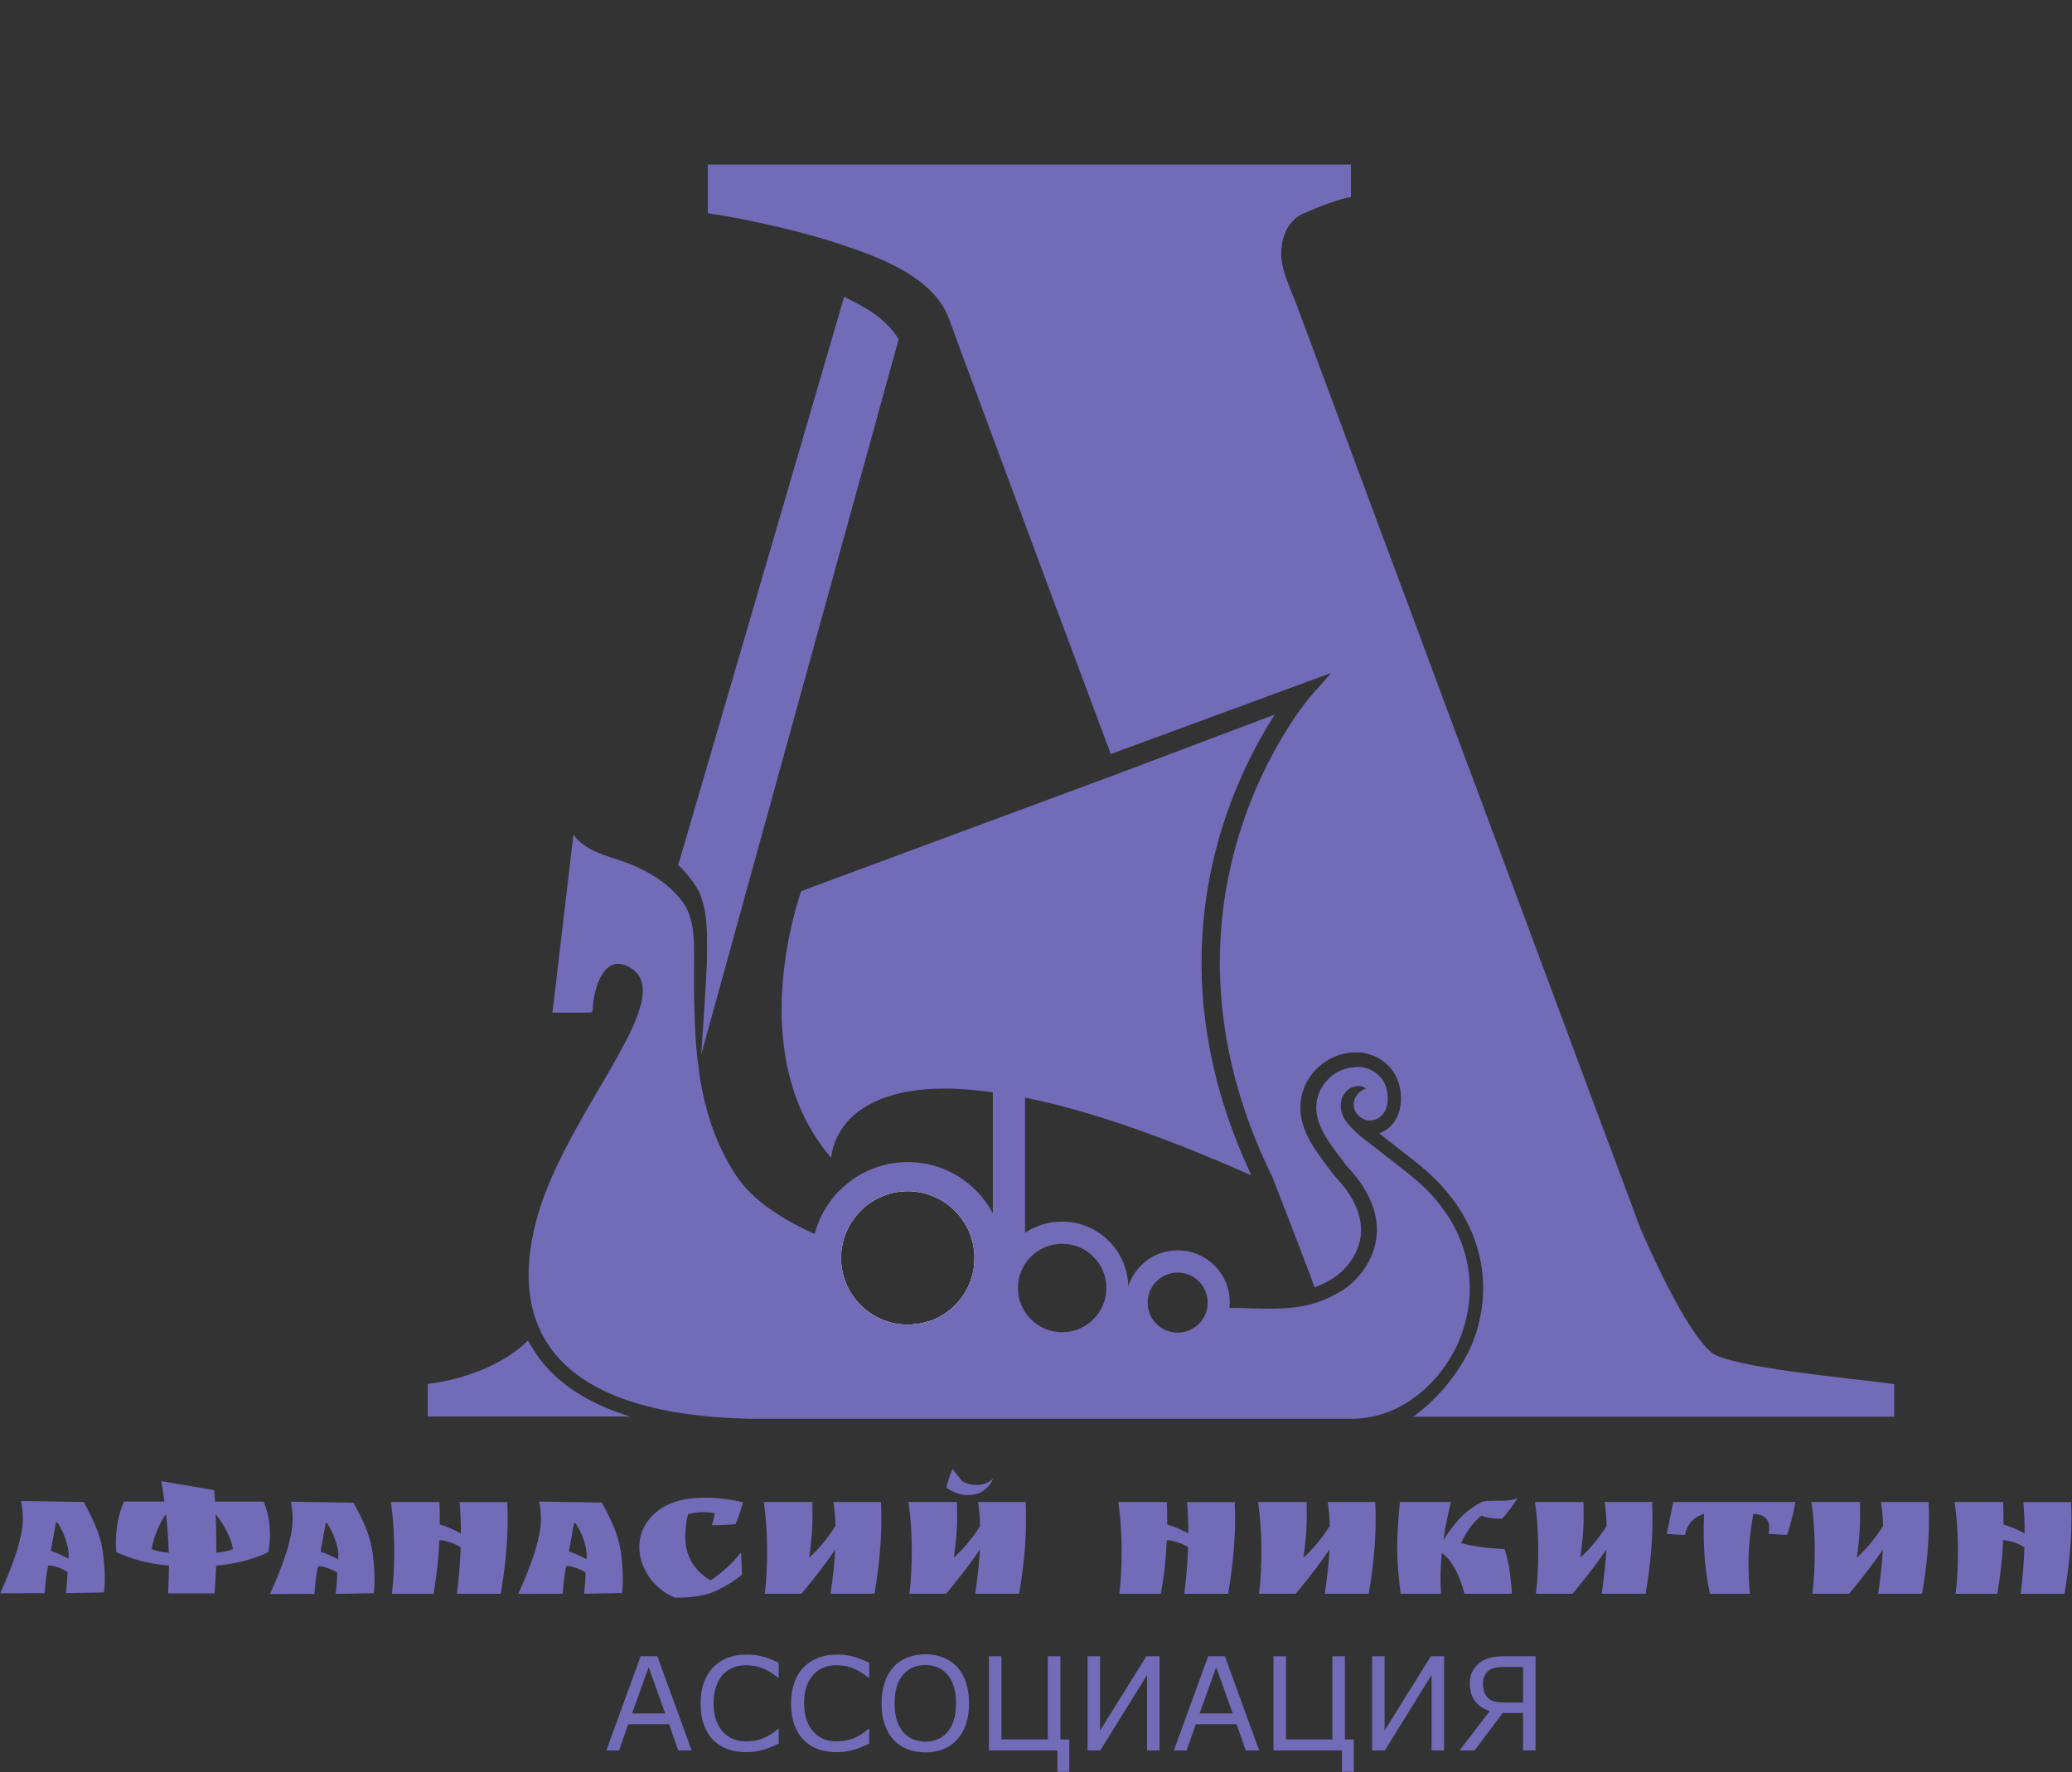 <?xml version="1.0" encoding="UTF-8" standalone="no"?> <!-- Generator: Adobe Illustrator 26.1.0, SVG Export Plug-In . SVG Version: 6.00 Build 0) --> <svg xmlns:inkscape="http://www.inkscape.org/namespaces/inkscape" xmlns:sodipodi="http://sodipodi.sourceforge.net/DTD/sodipodi-0.dtd" xmlns="http://www.w3.org/2000/svg" xmlns:svg="http://www.w3.org/2000/svg" id="Слой_1" x="0px" y="0px" viewBox="0 0 767 656" xml:space="preserve" sodipodi:docname="an-tone.svg" inkscape:version="1.2.2 (732a01da63, 2022-12-09)" width="767" height="656"><rect x="0" y="0" width="767" height="656" fill="#333333" stroke="none"/><defs id="defs57"></defs> <style type="text/css" id="style2"> .st0{fill:none;} .st1{fill:#FFFFFF;} .st2{fill:#1F4522;} .st3{font-family:'MuseoSansCyrl-500';} .st4{font-size:24px;} </style> <g id="g241" transform="matrix(1.999,0,0,1.999,-412.01,-250.316)"><g id="g28486"><g id="g16" transform="translate(0,30.479)"> <path class="st0" d="m 392.47,333.24 c 0,5.7 4.62,10.32 10.32,10.32 5.7,0 10.32,-4.62 10.32,-10.32 0,-5.7 -4.62,-10.32 -10.32,-10.32 -5.7,0 -10.32,4.62 -10.32,10.32 z" id="path4"></path> <path class="st1" d="m 374.22,312.37 c -8.72,0 -15.77,7.06 -15.77,15.75 0,8.72 7.06,15.77 15.77,15.77 8.72,0 15.77,-7.06 15.77,-15.77 0,-8.69 -7.05,-15.75 -15.77,-15.75 z m 4.86,26.69 c -0.05,0.02 -0.12,0.05 -0.17,0.07 -0.51,0.22 -1.04,0.34 -1.57,0.48 -0.34,0.1 -0.7,0.19 -1.08,0.24 -0.22,0.05 -0.46,0.05 -0.7,0.07 -0.48,0.07 -0.96,0.12 -1.47,0.12 -0.1,0 -0.19,-0.02 -0.29,-0.02 -6.62,-0.22 -11.94,-5.64 -11.94,-12.31 0,-6.82 5.54,-12.38 12.35,-12.38 6.81,0 12.35,5.56 12.35,12.38 0.01,5.08 -3.07,9.47 -7.48,11.35 z" id="path6"></path> <path class="st2" d="m 362.42,149.71 c -7.92,27.26 -30.76,105.34 -30.72,105.2 v 0 c 0.03,-0.09 0.02,-0.07 0,0 0.9,0.82 2.17,2.34 2.98,3.5 2.41,3.47 2.38,8.27 2.35,12.13 V 272 c 0,2.77 -1.07,18.02 -1.07,18.02 l 0.92,-3.33 34.29,-124.24 1.35,-4.89 c -2.25,-3.68 -5.91,-5.87 -10.1,-7.85 z" id="path8" style="fill:#716bb8;fill-opacity:1"></path> <path class="st2" d="m 478.23,332.08 c -0.02,-0.34 -0.03,-0.68 -0.06,-1.02 -0.02,-0.25 -0.06,-0.49 -0.09,-0.74 -0.05,-0.37 -0.1,-0.74 -0.16,-1.11 -0.04,-0.23 -0.09,-0.45 -0.13,-0.68 -0.08,-0.39 -0.17,-0.79 -0.27,-1.18 -0.05,-0.21 -0.11,-0.41 -0.17,-0.62 -0.12,-0.42 -0.25,-0.83 -0.39,-1.25 -0.06,-0.18 -0.13,-0.37 -0.2,-0.55 -0.16,-0.44 -0.34,-0.88 -0.53,-1.32 -0.07,-0.16 -0.14,-0.32 -0.21,-0.47 -0.22,-0.47 -0.45,-0.93 -0.7,-1.4 -0.07,-0.13 -0.13,-0.26 -0.21,-0.38 -0.28,-0.5 -0.59,-1 -0.91,-1.5 -0.06,-0.09 -0.11,-0.17 -0.17,-0.26 -0.37,-0.55 -0.77,-1.1 -1.19,-1.65 -0.02,-0.03 -0.04,-0.06 -0.06,-0.09 -1.38,-1.77 -3.03,-3.48 -5.01,-5.1 -0.77,-0.65 -3.2,-2.55 -5.56,-4.38 -1.67,-1.31 -3.27,-2.54 -4.11,-3.21 -0.21,-0.17 -0.38,-0.31 -0.48,-0.39 l -0.02,-0.02 c -0.26,-0.23 -0.45,-0.43 -0.68,-0.65 -0.44,-0.42 -0.83,-0.85 -1.17,-1.26 -0.19,-0.24 -0.41,-0.47 -0.56,-0.72 -0.11,-0.16 -0.19,-0.35 -0.28,-0.52 -0.51,-1.03 -0.67,-2.22 -0.36,-3.27 0.12,-0.45 0.37,-0.97 0.8,-1.44 0.26,-0.28 0.58,-0.55 1.01,-0.75 l 0.19,-0.07 c 0.23,-0.09 0.45,-0.16 0.67,-0.2 0.03,-0.01 0.06,0 0.09,-0.01 0.16,-0.02 0.31,-0.03 0.46,-0.03 0.2,0.01 0.38,0.03 0.56,0.09 0.02,0 0.03,0.01 0.05,0.01 0.2,0.07 0.4,0.17 0.57,0.3 l 0.1,0.1 c -0.17,0.05 -0.31,0.1 -0.48,0.17 0,0 -0.01,0 -0.01,0.01 0,0 0,0 0,0 -0.05,0.02 -0.08,0.06 -0.12,0.09 -1.41,0.74 -2.03,2.41 -1.38,3.88 0.16,0.34 0.4,0.63 0.66,0.88 0.05,0.05 0.11,0.1 0.17,0.14 0.23,0.2 0.49,0.35 0.77,0.47 0.05,0.02 0.1,0.05 0.16,0.07 0.31,0.11 0.64,0.19 0.97,0.19 0.03,0 0.06,-0.01 0.09,-0.01 0.02,0 0.04,-0.01 0.06,-0.01 0.35,-0.02 0.69,-0.1 1.01,-0.24 0.03,-0.01 0.07,-0.01 0.1,-0.02 1.39,-0.67 1.93,-2 2.02,-3.35 0.08,-1.16 -0.16,-2.34 -0.5,-3.11 -0.2,-0.45 -0.45,-0.86 -0.75,-1.23 -0.05,-0.07 -0.13,-0.11 -0.19,-0.17 -0.9,-0.98 -2.13,-1.61 -3.54,-1.78 -0.17,-0.02 -0.36,-0.02 -0.55,-0.02 -0.33,0 -0.64,0.06 -0.96,0.1 -0.17,0.02 -0.34,0.02 -0.51,0.05 -0.58,0.11 -1.15,0.28 -1.71,0.52 -1.32,0.61 -2.4,1.54 -3.18,2.67 -0.04,0.06 -0.09,0.11 -0.12,0.16 -0.05,0.08 -0.09,0.17 -0.14,0.25 -0.32,0.53 -0.59,1.1 -0.76,1.69 -0.21,0.69 -0.31,1.41 -0.31,2.14 0.04,2.82 1.62,5.36 3.31,7.66 0.34,0.48 0.69,0.95 1.03,1.4 0.07,0.09 0.19,0.25 0.33,0.42 0.36,0.49 0.86,1.16 0.86,1.16 9.77,10.24 4.87,18.49 0.87,22 -0.52,0.45 -1.03,0.84 -1.48,1.12 -0.84,0.53 -1.66,0.97 -2.48,1.36 -0.07,0.03 -0.14,0.07 -0.21,0.1 -0.71,0.32 -1.4,0.58 -2.1,0.81 -0.27,0.09 -0.54,0.17 -0.81,0.25 -4.85,1.38 -9.57,0.8 -15.38,0.76 0.02,-0.31 0.05,-0.65 0.05,-0.99 0,-5.35 -4.31,-9.66 -9.66,-9.66 -4.29,0 -7.87,2.79 -9.13,6.65 -0.17,-6.62 -5.59,-11.97 -12.26,-11.97 -2.55,0 -4.91,0.77 -6.86,2.07 V 298 c 11.66,2.34 25.36,7.08 41.9,14.38 -0.09,-0.18 -0.16,-0.36 -0.25,-0.54 l -0.03,-0.05 c -0.12,-0.27 -0.24,-0.55 -0.36,-0.82 -0.68,-1.5 -1.33,-3 -1.91,-4.48 -12.81,-32.07 -4.54,-58.12 2.94,-72.59 0.02,-0.05 0.05,-0.09 0.07,-0.14 0.19,-0.37 0.39,-0.74 0.58,-1.09 0.18,-0.34 0.36,-0.67 0.54,-0.99 0.03,-0.06 0.06,-0.12 0.1,-0.17 0.93,-1.68 1.83,-3.18 2.65,-4.45 l -28.74,10.85 -58.1,21.53 c -0.03,0.04 -0.45,0.19 -0.84,0.33 -0.07,0.18 -0.15,0.38 -0.24,0.67 -2.41,7.54 -8.57,32.03 5.78,48.69 0.19,-1.66 0.75,-3.4 1.78,-5.03 2.24,-3.56 7.42,-7.78 19.39,-7.78 2.67,0 5.66,0.27 8.77,0.7 v 22.4 c -2.99,-5.66 -8.91,-9.49 -15.75,-9.49 -8.28,0 -15.24,5.66 -17.24,13.32 -6.45,-2.91 -11.61,-6.45 -14.45,-10.67 -3.97,-5.97 -5.95,-12.47 -6.94,-19.22 l 0.02,-0.02 c 0,-0.02 0,-0.02 0,-0.02 v -0.05 c -0.24,-1.54 -0.43,-3.06 -0.55,-4.6 0,-0.05 0,-0.1 -0.02,-0.14 -0.12,-1.47 -0.19,-2.94 -0.26,-4.41 -0.02,-0.36 -0.02,-0.75 -0.02,-1.11 -0.05,-1.01 -0.07,-2.05 -0.1,-3.06 0,-0.96 -0.02,-1.95 -0.02,-2.91 v -2.75 c 0,-3.85 0.36,-8.91 -1.9,-12.23 -0.48,-0.72 -1.04,-1.37 -1.64,-1.97 -0.05,-0.07 -0.1,-0.14 -0.14,-0.19 -0.02,0 -0.02,0 -0.02,0.02 -2.53,-2.6 -5.85,-4.38 -9.25,-5.59 -3.3,-1.16 -7.2,-2 -9.39,-5.01 -1.3,10.98 -2.58,21.96 -3.88,32.94 h 5.97 c 1.66,0 1.42,0.12 1.54,-1.44 0.31,-3.42 2.1,-9.44 6.6,-7.06 2.5,1.32 3.03,3.61 2.36,6.65 -0.19,0.7 -0.41,1.4 -0.63,2.1 -3.35,9.46 -15.22,24.27 -18.9,38.51 -4.82,18.57 2.07,35.64 39.62,36.44 h 57.6 19.05 34.96 c 1.16,0 2.3,-0.12 3.42,-0.34 l 0.14,-0.03 c 3.01,-0.61 5.85,-1.97 8.35,-3.89 0,0 0.01,0 0.01,-0.01 0.4,-0.3 0.78,-0.62 1.16,-0.96 0.03,-0.03 0.06,-0.05 0.09,-0.08 0.36,-0.32 0.72,-0.65 1.06,-1 0.04,-0.04 0.08,-0.08 0.12,-0.12 0.33,-0.34 0.66,-0.69 0.98,-1.05 0.05,-0.05 0.09,-0.1 0.13,-0.15 0.31,-0.36 0.61,-0.72 0.9,-1.1 0.05,-0.06 0.09,-0.12 0.14,-0.18 0.29,-0.38 0.56,-0.76 0.83,-1.15 0.04,-0.06 0.09,-0.13 0.13,-0.19 0.26,-0.4 0.51,-0.8 0.76,-1.21 0.04,-0.06 0.07,-0.13 0.11,-0.19 0.24,-0.42 0.47,-0.84 0.69,-1.28 0.03,-0.06 0.05,-0.12 0.08,-0.17 0.22,-0.45 0.43,-0.9 0.62,-1.36 0.02,-0.04 0.03,-0.07 0.04,-0.11 0.98,-2.35 1.61,-4.88 1.84,-7.48 0.02,-0.22 0.05,-0.44 0.06,-0.66 0.02,-0.3 0.02,-0.61 0.02,-0.92 0.01,-0.3 0.02,-0.59 0.01,-0.89 -0.01,-0.32 -0.03,-0.59 -0.04,-0.86 z m -99.15,6.98 c -0.05,0.02 -0.12,0.05 -0.17,0.07 -0.51,0.22 -1.04,0.34 -1.57,0.48 -0.34,0.1 -0.7,0.19 -1.08,0.24 -0.22,0.05 -0.46,0.05 -0.7,0.07 -0.48,0.07 -0.96,0.12 -1.47,0.12 -0.1,0 -0.19,-0.02 -0.29,-0.02 -6.62,-0.22 -11.94,-5.64 -11.94,-12.31 0,-6.82 5.54,-12.38 12.35,-12.38 6.81,0 12.35,5.56 12.35,12.38 0.01,5.08 -3.07,9.47 -7.48,11.35 z m 23.72,2.38 c -4.53,0 -8.19,-3.68 -8.19,-8.19 0,-4.53 3.66,-8.19 8.19,-8.19 4.5,0 8.19,3.66 8.19,8.19 0,4.51 -3.68,8.19 -8.19,8.19 z m 26.88,-4.58 c -0.43,2.65 -2.75,4.65 -5.49,4.65 -3.01,0 -5.47,-2.38 -5.56,-5.37 v -0.19 c 0,-3.06 2.48,-5.56 5.56,-5.56 3.06,0 5.56,2.5 5.56,5.56 0,0.31 -0.02,0.6 -0.07,0.91 z" id="path10" style="fill:#716bb8;fill-opacity:1"></path> <path class="st2" d="m 522.9,345.1 c -3.2,-2.89 -7.54,-10.45 -12.93,-22.66 l -0.07,-0.17 c -2.72,-7.35 -5.49,-14.67 -8.21,-21.99 -6.31,-16.98 -12.64,-33.96 -18.95,-50.93 -2.79,-7.54 -8.43,-22.59 -8.43,-22.59 l -7.15,-19.29 c 0,0 -3.85,-10.31 -5.78,-15.46 -5.11,-13.7 -10.16,-27.45 -15.29,-41.16 -1.01,-2.65 -2.36,-5.27 -2.67,-8.14 -0.34,-3.15 0.82,-7.01 3.95,-8.38 2.77,-1.23 7.01,-2.89 8.91,-3.08 v -6.04 h -119.1 v 9.03 c 7.61,1.04 19.65,3.95 25.07,5.92 7.2,2.38 16.83,6.04 19.63,13.7 2.87,7.9 5.83,15.77 8.74,23.65 3.52,9.44 7.03,18.88 10.52,28.3 2.75,7.39 8.26,22.13 8.26,22.13 l 2.39,6.42 0.32,-0.1 40.52,-14.91 -3.8,4.3 c -0.33,0.37 -32.34,37.46 -7.22,88.81 l 0.08,0.15 c 0.3,0.77 6.49,16.66 7.85,20.53 1.2,-0.44 2.36,-1.02 3.53,-1.76 1.63,-1.03 4.52,-3.82 5.01,-7.75 0.43,-3.59 -1.22,-7.36 -4.89,-11.21 l -0.16,-0.19 c -0.01,-0.01 -0.14,-0.19 -0.32,-0.43 -0.3,-0.4 -0.73,-0.99 -0.9,-1.2 -2.04,-2.69 -4.84,-6.35 -4.91,-10.68 -0.03,-4 2.36,-7.68 6.09,-9.39 1.41,-0.62 2.81,-0.92 4.3,-0.92 0.26,0 0.49,0 0.86,0.03 3.04,0.41 5.51,2.19 6.64,4.78 1.3,2.98 1.27,8.05 -2.85,10.02 -0.15,0.07 -0.29,0.13 -0.44,0.18 0.63,0.49 1.31,1.02 1.95,1.51 l 0.21,0.18 2,1.56 c 1.69,1.32 3.04,2.38 3.58,2.84 10.29,8.43 13.99,20.34 9.88,31.84 -1.88,5.29 -6.54,11.17 -11.33,14.54 h 89.08 v -6.04 c -7.65,-1.08 -30.72,-3.06 -33.97,-5.95 z" id="path12" style="fill:#716bb8;fill-opacity:1"></path> <path class="st2" d="m 321.87,356.76 -0.05,-0.02 c -6.98,-2.29 -12.29,-5.77 -15.77,-10.36 -0.56,-0.75 -1.53,-2.26 -2.19,-3.39 -4.28,4.29 -11.77,7.25 -18.54,8.02 v 6.04 h 37.44 z" id="path14" style="fill:#716bb8;fill-opacity:1"></path> </g><g id="g48" transform="translate(0,30.479)" style="fill:#716bb8;fill-opacity:1"> <path class="st2" d="m 227.57,380.41 c 0,-2.83 0.5,-5.37 1.5,-7.62 h 7.48 c -0.23,-1.68 -0.42,-2.94 -0.58,-3.77 4.35,0.73 7.62,1.28 9.79,1.67 0.02,0.25 0.06,0.61 0.1,1.07 0.05,0.46 0.07,0.81 0.07,1.04 h 9.01 c 0.77,1.88 1.16,3.91 1.16,6.09 0,0.91 -0.09,2 -0.27,3.26 -2.63,1.29 -5.86,2.13 -9.69,2.52 -0.07,1.72 -0.17,3.43 -0.31,5.13 h -8.6 c 0.11,-1.93 0.17,-3.64 0.17,-5.13 -3.88,-0.39 -7.13,-1.22 -9.76,-2.52 -0.05,-0.78 -0.07,-1.35 -0.07,-1.74 z m 9.28,-5.3 c -0.59,0.77 -1.13,1.77 -1.63,2.99 -0.5,1.22 -0.84,2.39 -1.02,3.5 0.88,0.34 1.94,0.57 3.16,0.68 -0.07,-2.38 -0.24,-4.77 -0.51,-7.17 z m 9.31,5.37 v 1.8 c 1.25,-0.11 2.28,-0.34 3.09,-0.68 -0.34,-1.97 -1.41,-4.14 -3.2,-6.49 0.08,1.81 0.11,3.6 0.11,5.37 z" id="path18" style="fill:#716bb8;fill-opacity:1"></path> <path class="st2" d="m 300.13,375.7 c 0,4.44 -0.43,9.17 -1.29,14.18 h -8.13 c 0.36,-2.67 0.6,-5.55 0.71,-8.63 -1.18,-0.73 -2.49,-1.17 -3.94,-1.33 -0.14,3.33 -0.5,6.65 -1.09,9.96 h -7.72 c 0.29,-2.22 0.44,-4.88 0.44,-7.97 0,-3.09 -0.2,-6.1 -0.61,-9.03 h 8.98 c 0.04,0.93 0.07,2.31 0.07,4.15 1.31,0.41 2.62,0.96 3.91,1.67 0,-2.11 -0.08,-4.05 -0.24,-5.81 h 8.84 c 0.04,1.26 0.07,2.2 0.07,2.81 z" id="path20" style="fill:#716bb8;fill-opacity:1"></path> <path class="st2" d="m 338.47,374.95 c -0.79,-0.13 -1.56,-0.2 -2.29,-0.2 -0.73,0 -1.63,0.12 -2.67,0.37 -0.34,1.43 -0.51,2.82 -0.51,4.18 0,3.51 1.56,6.21 4.69,8.09 2.08,-1.38 3.97,-3.1 5.64,-5.17 0.07,0.91 0.12,2.29 0.17,4.15 -1.68,1.31 -3.39,2.35 -5.13,3.09 -1.75,0.75 -3.92,1.12 -6.53,1.12 h -0.78 c -2.04,-0.88 -3.64,-2.19 -4.81,-3.91 -1.17,-1.72 -1.75,-3.54 -1.75,-5.44 0,-2.54 1.04,-4.7 3.13,-6.48 2.08,-1.78 5.11,-2.67 9.08,-2.67 2.22,0 4.54,0.28 6.97,0.85 -0.36,1.43 -0.82,2.78 -1.36,4.05 -1.43,0.13 -2.9,0.2 -4.42,0.2 0.22,-0.62 0.42,-1.36 0.57,-2.23 z" id="path22" style="fill:#716bb8;fill-opacity:1"></path> <path class="st2" d="m 347.72,389.88 c 0.29,-2.27 0.44,-4.95 0.44,-8.04 0,-3.09 -0.2,-6.08 -0.61,-8.96 h 8.98 c 0.02,0.41 0.03,1.5 0.03,3.26 0,1.77 -0.2,4.12 -0.61,7.04 1.81,-1.65 3.43,-3.6 4.86,-5.85 -0.02,-1.41 -0.15,-2.89 -0.37,-4.46 h 8.81 c 0.04,1.36 0.07,2.38 0.07,3.06 0,4.4 -0.43,9.04 -1.29,13.94 h -8.13 c 0.45,-3.04 0.75,-5.78 0.88,-8.23 -1.27,1.97 -3.35,4.71 -6.26,8.23 h -6.8 z" id="path24" style="fill:#716bb8;fill-opacity:1"></path> <path class="st2" d="m 374.51,389.88 c 0.29,-2.27 0.44,-4.95 0.44,-8.04 0,-3.09 -0.2,-6.08 -0.61,-8.96 h 8.98 c 0.02,0.41 0.03,1.5 0.03,3.26 0,1.77 -0.2,4.12 -0.61,7.04 1.81,-1.65 3.43,-3.6 4.86,-5.85 -0.02,-1.41 -0.15,-2.89 -0.37,-4.46 h 8.81 c 0.04,1.36 0.07,2.38 0.07,3.06 0,4.4 -0.43,9.04 -1.29,13.94 h -8.13 c 0.45,-3.04 0.75,-5.78 0.88,-8.23 -1.27,1.97 -3.35,4.71 -6.26,8.23 h -6.8 z m 9.73,-20.91 c 0.79,0.5 1.73,0.75 2.81,0.75 1.08,0 2.04,-0.37 2.91,-1.12 0.05,0 -0.06,0.22 -0.31,0.66 -0.25,0.44 -0.67,0.9 -1.26,1.38 -0.75,0.63 -1.76,0.95 -3.03,0.95 h -0.17 c -1.09,0 -2.2,-0.35 -3.33,-1.05 l -0.48,-0.27 c 0.11,-0.68 0.32,-1.43 0.63,-2.26 0.31,-0.83 0.47,-1.24 0.49,-1.24 z" id="path26" style="fill:#716bb8;fill-opacity:1"></path> <path class="st2" d="m 434.83,375.7 c 0,4.44 -0.43,9.17 -1.29,14.18 h -8.13 c 0.36,-2.67 0.6,-5.55 0.71,-8.63 -1.18,-0.73 -2.49,-1.17 -3.94,-1.33 -0.14,3.33 -0.5,6.65 -1.09,9.96 h -7.72 c 0.29,-2.22 0.44,-4.88 0.44,-7.97 0,-3.09 -0.2,-6.1 -0.61,-9.03 h 8.98 c 0.04,0.93 0.07,2.31 0.07,4.15 1.31,0.41 2.62,0.96 3.91,1.67 0,-2.11 -0.08,-4.05 -0.24,-5.81 h 8.84 c 0.05,1.26 0.07,2.2 0.07,2.81 z" id="path28" style="fill:#716bb8;fill-opacity:1"></path> <path class="st2" d="m 439.25,389.88 c 0.29,-2.27 0.44,-4.95 0.44,-8.04 0,-3.09 -0.2,-6.08 -0.61,-8.96 h 8.98 c 0.02,0.41 0.03,1.5 0.03,3.26 0,1.77 -0.2,4.12 -0.61,7.04 1.81,-1.65 3.43,-3.6 4.86,-5.85 -0.02,-1.41 -0.15,-2.89 -0.37,-4.46 h 8.81 c 0.04,1.36 0.07,2.38 0.07,3.06 0,4.4 -0.43,9.04 -1.29,13.94 h -8.13 c 0.45,-3.04 0.75,-5.78 0.88,-8.23 -1.27,1.97 -3.35,4.71 -6.26,8.23 h -6.8 z" id="path30" style="fill:#716bb8;fill-opacity:1"></path> <path class="st2" d="m 482.84,372.64 h 1.12 c 1.45,0 2.53,-0.17 3.23,-0.51 -1,1.47 -1.96,2.75 -2.89,3.84 h -0.54 c -1.16,0 -2.28,-0.18 -3.37,-0.54 -1.54,1.27 -2.78,2.96 -3.71,5.07 2.4,0.61 5.08,0.97 8.02,1.09 0.68,1.72 1.14,4.49 1.39,8.29 h -8.81 c -0.39,-1.68 -0.97,-3.22 -1.75,-4.64 -0.78,-1.42 -1.59,-2.38 -2.43,-2.91 -0.16,1.86 -0.24,3.35 -0.24,4.49 0,1.13 0.03,2.15 0.1,3.06 h -7.48 c -0.43,-3.33 -0.65,-6.15 -0.65,-8.45 0,-2.3 0.17,-5.15 0.51,-8.55 h 9.45 c -0.68,2.81 -1.15,5.17 -1.39,7.07 1.02,-1.68 2.09,-3.09 3.21,-4.23 1.12,-1.14 2.45,-2.11 4,-2.91 0.61,-0.11 1.34,-0.17 2.23,-0.17 z" id="path32" style="fill:#716bb8;fill-opacity:1"></path> <path class="st2" d="m 490.52,389.88 c 0.29,-2.27 0.44,-4.95 0.44,-8.04 0,-3.09 -0.2,-6.08 -0.61,-8.96 h 8.98 c 0.02,0.41 0.03,1.5 0.03,3.26 0,1.77 -0.2,4.12 -0.61,7.04 1.81,-1.65 3.43,-3.6 4.86,-5.85 -0.02,-1.41 -0.15,-2.89 -0.37,-4.46 h 8.81 c 0.04,1.36 0.07,2.38 0.07,3.06 0,4.4 -0.43,9.04 -1.29,13.94 h -8.13 c 0.45,-3.04 0.75,-5.78 0.88,-8.23 -1.27,1.97 -3.35,4.71 -6.26,8.23 h -6.8 z" id="path34" style="fill:#716bb8;fill-opacity:1"></path> <path class="st2" d="m 530.77,375.09 c -0.59,3.58 -0.88,6.51 -0.88,8.77 0,2.27 0.09,4.27 0.27,6.02 h -7.41 c -0.77,-3.6 -1.16,-7.48 -1.16,-11.63 0,-0.7 0.02,-1.76 0.07,-3.16 -1.93,0.57 -3.11,1.87 -3.54,3.91 l -3.37,-0.21 1.22,-5.92 h 22.61 c -0.45,2.49 -0.97,4.53 -1.56,6.12 l -3.43,-0.21 c 0.09,-0.36 0.14,-0.72 0.14,-1.09 0,-0.88 -0.27,-1.54 -0.82,-1.97 -0.54,-0.41 -1.25,-0.63 -2.14,-0.63 z" id="path36" style="fill:#716bb8;fill-opacity:1"></path> <path class="st2" d="m 541.72,389.88 c 0.29,-2.27 0.44,-4.95 0.44,-8.04 0,-3.09 -0.2,-6.08 -0.61,-8.96 h 8.98 c 0.02,0.41 0.03,1.5 0.03,3.26 0,1.77 -0.2,4.12 -0.61,7.04 1.81,-1.65 3.43,-3.6 4.86,-5.85 -0.02,-1.41 -0.15,-2.89 -0.37,-4.46 h 8.81 c 0.04,1.36 0.07,2.38 0.07,3.06 0,4.4 -0.43,9.04 -1.29,13.94 h -8.13 c 0.45,-3.04 0.75,-5.78 0.88,-8.23 -1.27,1.97 -3.35,4.71 -6.26,8.23 h -6.8 z" id="path38" style="fill:#716bb8;fill-opacity:1"></path> <path class="st2" d="m 589.7,375.7 c 0,4.44 -0.43,9.17 -1.29,14.18 h -8.13 c 0.36,-2.67 0.6,-5.55 0.71,-8.63 -1.18,-0.73 -2.49,-1.17 -3.94,-1.33 -0.14,3.33 -0.5,6.65 -1.09,9.96 h -7.72 c 0.29,-2.22 0.44,-4.88 0.44,-7.97 0,-3.09 -0.2,-6.1 -0.61,-9.03 h 8.98 c 0.04,0.93 0.07,2.31 0.07,4.15 1.31,0.41 2.62,0.96 3.91,1.67 0,-2.11 -0.08,-4.05 -0.24,-5.81 h 8.84 c 0.04,1.26 0.07,2.2 0.07,2.81 z" id="path40" style="fill:#716bb8;fill-opacity:1"></path> <path class="st2" d="m 321.29,383.95 c -0.36,-4.14 -1.3,-6.45 -3.73,-10.97 l -11.62,-0.18 c 0,0 0.59,2.52 0.22,4.98 -0.47,3.14 -1.42,5.57 -2.27,7.85 -0.54,1.46 -1.81,4.26 -1.81,4.26 l 8.23,-0.02 c 0,0 0.09,-1.34 0.29,-3.01 0.13,-1.04 0.38,-2.12 0.38,-2.12 1.67,-0.02 3.57,1.2 3.57,1.2 -0.08,2.33 -0.29,3.92 -0.29,3.92 l 7.03,-0.12 c 0,0 0.35,-1.78 0,-5.79 z m -8.88,-7.17 c 0.12,-0.76 2.75,3.91 2.29,6.69 0,0 -2.02,-1.1 -3.24,-1.42" id="path42" style="fill:#716bb8;fill-opacity:1"></path> <path class="st2" d="m 275.31,383.98 c -0.36,-4.14 -1.3,-6.45 -3.73,-10.97 l -11.62,-0.18 c 0,0 0.59,2.52 0.22,4.98 -0.47,3.14 -1.42,5.57 -2.27,7.85 -0.54,1.46 -1.81,4.26 -1.81,4.26 l 8.23,-0.02 c 0,0 0.09,-1.34 0.29,-3.01 0.13,-1.04 0.38,-2.12 0.38,-2.12 1.67,-0.02 3.57,1.2 3.57,1.2 -0.08,2.33 -0.29,3.92 -0.29,3.92 l 7.03,-0.12 c 0,0.01 0.35,-1.78 0,-5.79 z m -8.89,-7.17 c 0.12,-0.76 2.75,3.91 2.29,6.69 0,0 -2.02,-1.1 -3.24,-1.42" id="path44" style="fill:#716bb8;fill-opacity:1"></path> <path class="st2" d="m 225.35,383.85 c -0.36,-4.14 -1.3,-6.45 -3.73,-10.97 L 210,372.69 c 0,0 0.59,2.52 0.22,4.98 -0.47,3.14 -1.42,5.57 -2.27,7.85 -0.54,1.46 -1.81,4.26 -1.81,4.26 l 8.23,-0.02 c 0,0 0.09,-1.34 0.29,-3.01 0.13,-1.04 0.38,-2.12 0.38,-2.12 1.67,-0.02 3.57,1.2 3.57,1.2 -0.08,2.33 -0.29,3.92 -0.29,3.92 l 7.03,-0.12 c 0,0.01 0.36,-1.78 0,-5.78 z m -8.88,-7.18 c 0.12,-0.76 2.75,3.91 2.29,6.69 0,0 -2.02,-1.1 -3.24,-1.42" id="path46" style="fill:#716bb8;fill-opacity:1"></path> </g><g aria-label="АССОЦИАЦИЯ" id="text52" style="font-size:24px;font-family:MuseoSansCyrl-500;fill:#716bb8" class="st2 st3 st4"><path d="m 334.185,449.363 h -2.473 l -1.711,-4.863 h -7.547 l -1.711,4.863 h -2.355 l 6.352,-17.449 h 3.094 z m -4.898,-6.855 -3.059,-8.566 -3.07,8.566 z" id="path920"></path><path d="m 350.31,448.098 q -0.645,0.281 -1.172,0.527 -0.516,0.246 -1.359,0.516 -0.715,0.223 -1.559,0.375 -0.832,0.164 -1.84,0.164 -1.898,0 -3.457,-0.527 -1.547,-0.539 -2.695,-1.676 -1.125,-1.113 -1.758,-2.824 -0.633,-1.723 -0.633,-3.996 0,-2.156 0.609,-3.855 0.609,-1.699 1.758,-2.871 1.113,-1.137 2.684,-1.734 1.582,-0.598 3.504,-0.598 1.406,0 2.801,0.34 1.406,0.34 3.117,1.195 v 2.754 h -0.176 q -1.441,-1.207 -2.859,-1.758 -1.418,-0.551 -3.035,-0.551 -1.324,0 -2.391,0.434 -1.055,0.422 -1.887,1.324 -0.809,0.879 -1.266,2.227 -0.445,1.336 -0.445,3.094 0,1.84 0.492,3.164 0.504,1.324 1.289,2.156 0.82,0.867 1.91,1.289 1.102,0.41 2.32,0.41 1.676,0 3.141,-0.574 1.465,-0.574 2.742,-1.723 h 0.164 z" id="path922"></path><path d="m 367.068,448.098 q -0.645,0.281 -1.172,0.527 -0.516,0.246 -1.359,0.516 -0.715,0.223 -1.559,0.375 -0.832,0.164 -1.84,0.164 -1.898,0 -3.457,-0.527 -1.547,-0.539 -2.695,-1.676 -1.125,-1.113 -1.758,-2.824 -0.633,-1.723 -0.633,-3.996 0,-2.156 0.609,-3.855 0.609,-1.699 1.758,-2.871 1.113,-1.137 2.684,-1.734 1.582,-0.598 3.504,-0.598 1.406,0 2.801,0.34 1.406,0.34 3.117,1.195 v 2.754 h -0.176 q -1.441,-1.207 -2.859,-1.758 -1.418,-0.551 -3.035,-0.551 -1.324,0 -2.391,0.434 -1.055,0.422 -1.887,1.324 -0.809,0.879 -1.266,2.227 -0.445,1.336 -0.445,3.094 0,1.84 0.492,3.164 0.504,1.324 1.289,2.156 0.82,0.867 1.91,1.289 1.102,0.41 2.32,0.41 1.676,0 3.141,-0.574 1.465,-0.574 2.742,-1.723 h 0.164 z" id="path924"></path><path d="m 383.357,433.918 q 1.066,1.172 1.629,2.871 0.574,1.699 0.574,3.855 0,2.156 -0.586,3.867 -0.574,1.699 -1.617,2.836 -1.078,1.184 -2.555,1.781 -1.465,0.598 -3.352,0.598 -1.84,0 -3.352,-0.609 -1.5,-0.609 -2.555,-1.77 -1.055,-1.16 -1.629,-2.848 -0.562,-1.688 -0.562,-3.855 0,-2.133 0.562,-3.82 0.562,-1.699 1.641,-2.906 1.031,-1.148 2.555,-1.758 1.535,-0.609 3.34,-0.609 1.875,0 3.363,0.621 1.5,0.609 2.543,1.746 z m -0.211,6.727 q 0,-3.398 -1.523,-5.238 -1.523,-1.852 -4.16,-1.852 -2.66,0 -4.184,1.852 -1.512,1.84 -1.512,5.238 0,3.434 1.547,5.262 1.547,1.816 4.148,1.816 2.602,0 4.137,-1.816 1.547,-1.828 1.547,-5.262 z" id="path926"></path><path d="m 401.919,449.363 h -12.68 v -17.449 h 2.32 v 15.41 h 8.59 v -15.41 h 2.32 v 15.41 h 1.652 v 5.988 h -2.203 z" id="path928"></path><path d="m 420.833,449.363 h -2.309 v -13.98 l -8.672,13.98 h -2.344 v -17.449 h 2.309 v 13.77 l 8.566,-13.77 h 2.449 z" id="path930"></path><path d="m 439.279,449.363 h -2.473 l -1.711,-4.863 h -7.547 l -1.711,4.863 h -2.355 l 6.352,-17.449 h 3.094 z m -4.898,-6.855 -3.059,-8.566 -3.07,8.566 z" id="path932"></path><path d="m 454.607,449.363 h -12.68 v -17.449 h 2.32 v 15.41 h 8.59 v -15.41 h 2.32 v 15.41 h 1.652 v 5.988 h -2.203 z" id="path934"></path><path d="m 473.521,449.363 h -2.309 v -13.98 l -8.672,13.98 h -2.344 v -17.449 h 2.309 v 13.77 l 8.566,-13.77 h 2.449 z" id="path936"></path><path d="m 490.466,449.363 h -2.32 v -6.938 h -3.762 l -5.215,6.938 h -2.789 l 5.602,-7.289 q -1.758,-0.598 -2.73,-1.84 -0.961,-1.254 -0.961,-3.352 0,-1.336 0.551,-2.297 0.562,-0.973 1.477,-1.617 0.832,-0.586 1.945,-0.82 1.113,-0.234 2.461,-0.234 h 5.742 z m -2.32,-8.871 v -6.586 h -3.539 q -1.008,0 -1.617,0.129 -0.609,0.129 -1.113,0.469 -0.539,0.363 -0.844,1.02 -0.305,0.656 -0.305,1.441 0,0.938 0.211,1.559 0.223,0.621 0.703,1.102 0.527,0.516 1.289,0.691 0.762,0.176 1.77,0.176 z" id="path938"></path></g></g></g> </svg> 